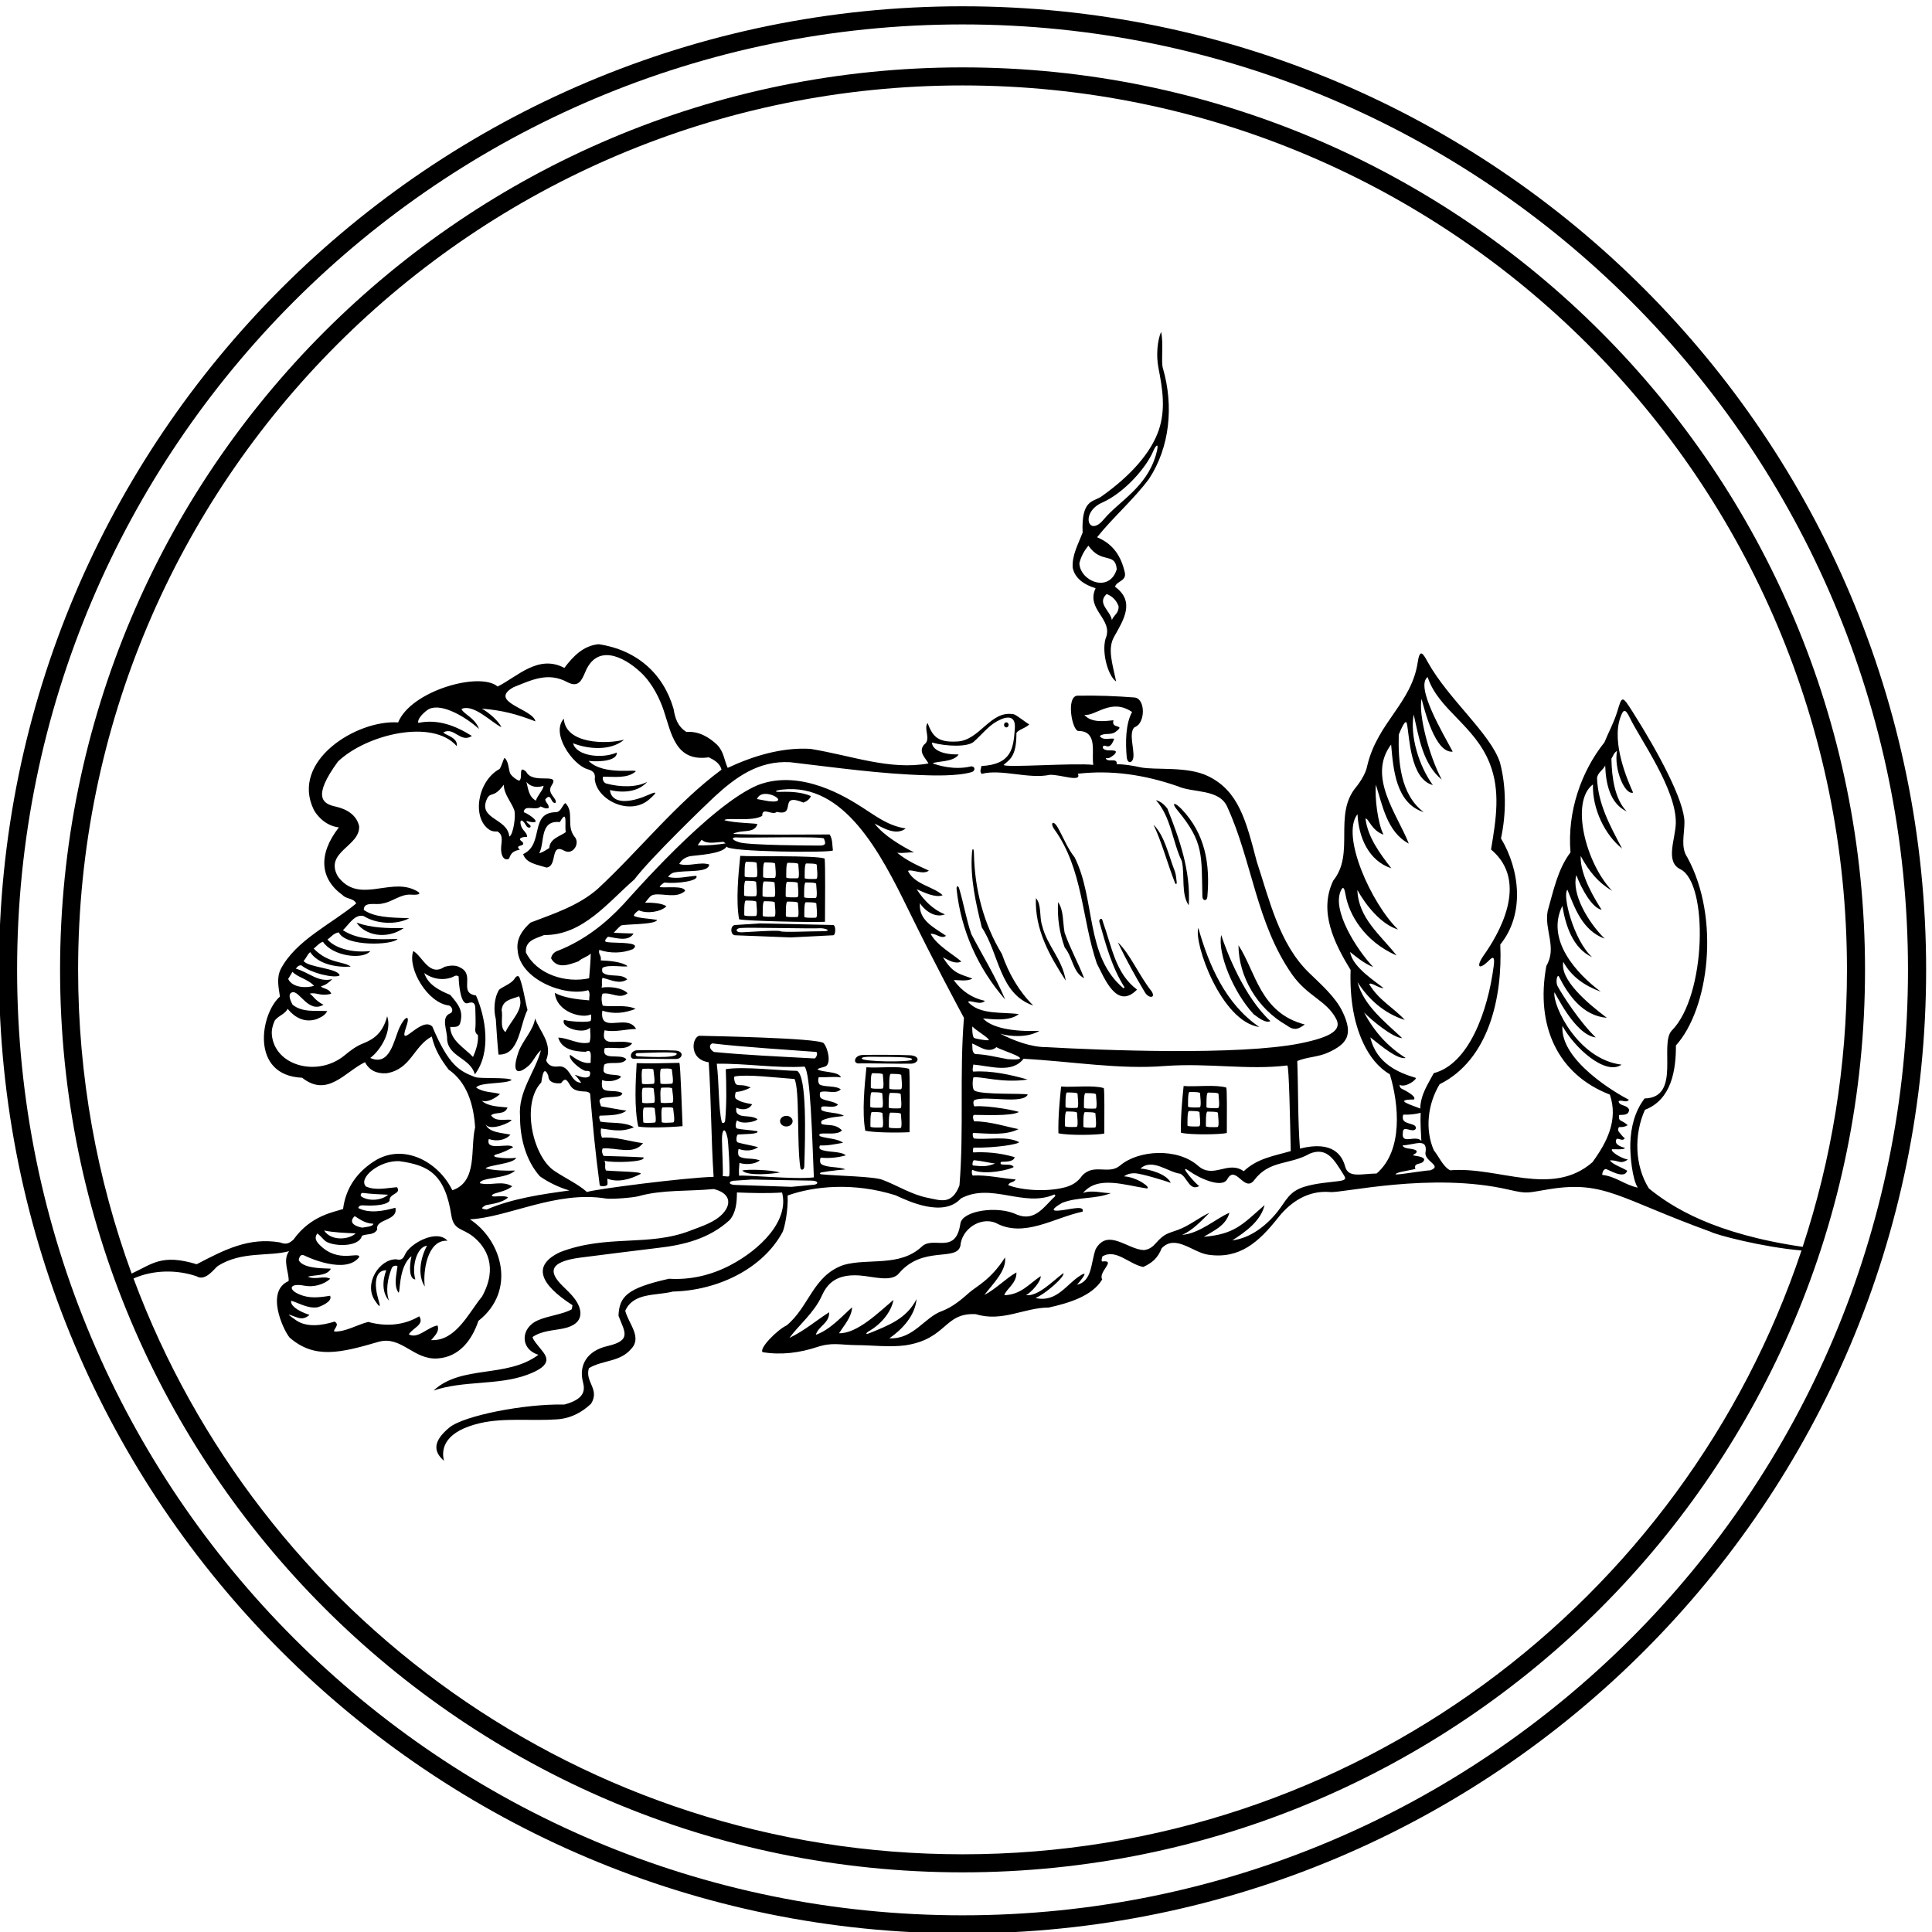 <?xml version="1.0" encoding="UTF-8" standalone="no"?>
<svg xmlns:inkscape="http://www.inkscape.org/namespaces/inkscape" xmlns:sodipodi="http://sodipodi.sourceforge.net/DTD/sodipodi-0.dtd" xmlns="http://www.w3.org/2000/svg" xmlns:svg="http://www.w3.org/2000/svg" version="1.1" id="svg1" width="594.354" height="594.355" viewBox="0 0 594.354 594.355">
  <defs id="defs1"></defs>
  <g id="g1" transform="translate(-128.156,-282.823)">
    <path id="path1" d="M 3190,5798.83 C 1959.07,5798.83 961.172,4800.93 961.172,3570 961.172,2339.07 1959.07,1341.17 3190,1341.17 c 1230.93,0 2228.83,997.9 2228.83,2228.83 0,1230.93 -997.9,2228.83 -2228.83,2228.83 z m 0,-4415.69 c -1207.75,0 -2186.86,979.11 -2186.86,2186.86 0,1207.75 979.11,2186.86 2186.86,2186.86 1207.75,0 2186.86,-979.11 2186.86,-2186.86 0,-1207.75 -979.11,-2186.86 -2186.86,-2186.86" style="fill:#000000;fill-opacity:1;fill-rule:nonzero;stroke:none" transform="matrix(0.133,0,0,-0.133,0,1056)"></path>
    <path id="path2" d="m 3190,5657.49 c -1152.87,0 -2087.49,-934.61 -2087.49,-2087.49 0,-1152.87 934.62,-2087.49 2087.49,-2087.49 1152.88,0 2087.49,934.62 2087.49,2087.49 0,1152.88 -934.61,2087.49 -2087.49,2087.49 z m 0,-4133.22 c -878.71,0 -1627.94,554.07 -1917.61,1331.87 46.14,20.34 100.47,20.65 145.89,5.09 20.81,-13.04 42.45,19.65 49.42,24.04 54.92,34.62 118.02,21.23 164.58,34.05 -15.86,-21.16 0.43,-50.19 -1.12,-69.18 -53.95,-23.23 -13.01,-111.85 2.09,-130.49 57.48,-50.23 117.02,-36.04 206.36,-9.88 52.75,14.42 80.82,-42.77 136.53,-38.53 49.77,3.4 79.08,42.36 93.99,86.85 88.85,69.89 54.56,186.37 -19.58,234.89 87.09,4.23 199.34,66.91 314.36,48.15 12.79,-2.08 63.2,1.83 76.29,5.53 53.92,15.23 115.04,10.79 173.44,16.36 37.61,-9.35 41.68,-33.59 21.29,-56.21 -18.71,-20.76 -48.45,-29.44 -75.43,-39.95 -97.14,-37.86 -192.27,-7.9 -301.24,-49.73 -64.92,-30.48 -48.12,-73.37 28.56,-122.82 -0.51,-2.79 -1.19,-6.52 -1.71,-9.32 -19.92,-11.75 -53.37,-14.6 -78.82,-25.75 -39.23,-17.19 -41.91,-65.85 1.68,-79.61 -73.67,-54.92 -177.57,-22.38 -242.61,-82.73 68.87,23.67 148.07,11.69 215.21,35.97 66.39,24 45.02,44.56 31.7,61.49 -7.22,9.17 -15.49,17.77 -17.97,26.32 21.22,14.65 47.62,14.99 71.11,19.78 52.23,10.64 43.96,45.74 25.95,69.43 -7.98,10.5 -18.26,19.95 -27.81,29.39 -28.09,27.79 -37.75,55.04 42.1,65.23 33.85,4.31 152.23,19.37 177.93,22.24 60.74,6.77 119.84,21.43 167.1,64.91 14.95,18.47 16.25,41.35 16.45,63.48 33.5,-1.32 69.26,-2.38 104.37,-0.14 17.08,-64.59 -49.79,-131.7 -120.15,-168.34 -43.43,-22.62 -91.12,-34.19 -141.28,-31.12 -98.46,-21.91 -114.94,-41.74 -116.88,-85.55 13.87,-36.94 31.79,-57.01 -25.51,-70.13 -46.97,-10.76 -67.05,-44.1 -56.57,-83.71 5.52,-20.89 1.44,-39.63 -43.28,-51.58 -91.82,2.08 -232.59,-25.68 -265.79,-53.14 -37.04,-30.63 -38.38,-54.63 -12.5,-77.02 -7.78,30.53 4.34,68.66 83.35,87.11 55.67,13.01 120.32,4.69 177.08,8.74 32.14,1.81 58.87,16.19 79.92,36.42 20.66,33.8 -14.93,49.96 -5.21,81.91 31.48,19.29 71.91,13.8 97.82,44.71 26.15,27.01 -6.52,59.02 -13.69,88.28 19.4,42.71 70.85,34.24 110.29,44.35 102.1,2.32 206.76,51.53 253.38,137.21 4.64,8.52 13.65,51.36 11.9,84.96 61.29,21.9 153.44,30.86 249.7,0.48 29.77,-13.83 110.65,-52.03 150.9,-7.44 70.6,38.14 145.38,-21.83 216.65,9.43 0.76,-1.1 1.52,-2.2 2.28,-3.3 -25.47,-23.28 -46.58,-60.6 -88.92,-43.45 -44.22,21.6 -125.99,9.51 -130.94,-20.33 -10.67,-73.77 -61.58,-28.36 -88.76,-53.11 -51.29,-48.42 -123.4,-26.52 -181.34,-42.89 -71,-24.56 -79.33,-96.28 -131.62,-139.7 -22.15,-10.4 -64.78,-53.66 -55.72,-62.06 43.43,-7.19 86.16,-1.29 125.63,11.75 34.9,11.53 52.43,5.1 90.35,4.55 37.56,-0.14 76.13,-5.29 113.61,-0.6 97.8,14.82 89.14,76.18 163.57,72.17 61.11,-18.92 111.69,15.18 168.58,15.35 45.2,10.02 100.17,25.96 123.71,65.01 -10.31,17.31 34.41,45.74 -0.1,41.47 -3.22,3.48 0.43,7.62 0.18,11.52 31.49,19.29 62.21,-18.15 94.84,-24.13 21.04,9.63 33.69,20.81 42.63,43.26 32.18,33.62 72.3,-10.37 108.08,-15 72.01,-10.41 116.34,28.91 161.38,85.94 28.97,36.69 69.73,63.3 119.64,59.14 25.35,-3.68 234.09,47.02 413.52,5.48 45.19,-10.46 42.34,-7.14 94.47,1.17 127.62,20.34 160.55,-21.72 373.31,-98.85 10.72,-6.43 118.31,-35.25 209.54,-43 C 4859.19,2109.3 4092.94,1524.27 3190,1524.27 Z M 1637.28,2804.69 c 18.78,-5.83 38.93,-18.44 60.29,-15.19 4.57,0.69 36.61,12.84 29.52,26.67 -17.22,-2.7 -40.43,-6.47 -61.32,-0.26 -37.26,11.07 -36.44,31.13 1.87,23.56 20.77,-4.09 44.99,2.33 59.93,16.12 -16.87,7.91 -33.41,-3.51 -52.14,4.75 17.18,4.78 43.5,0.69 53.44,18.14 -0.59,2.04 -64.1,-2.7 -74.32,20.38 2.3,12.59 7.96,13.23 14.11,9.94 6.14,-3.3 95.21,-44.44 125.96,-2.86 -0.86,13.55 -48.51,-16.05 -91.82,28.08 -7.72,7.86 -13.04,15.87 -5.17,26.33 5.58,-4.21 10.73,-9.9 15.99,-15.47 14.1,-14.98 80.55,-18.32 87.09,10.06 12.56,5.41 28.07,0.63 35.47,14.7 -5.05,25.02 48.77,19 41.96,50.13 -27.4,-7.5 -60.39,-13.98 -85.89,-0.63 1.57,5.97 6.93,6.59 13.63,6.01 6.7,-0.59 49.71,-2.21 58.8,10.58 -1.59,17.64 27.83,15.13 17.34,31.52 -23.4,-1.5 -48.76,-8.41 -71.98,1.63 -18.81,19.43 31.21,61.12 77.46,58.62 66.09,-9.23 105.1,-28.61 120,-125 5.42,-35.04 25.13,-29.52 49.7,-48.8 32.01,-25.13 58.76,-71.95 21.32,-139.32 -31,-37.68 -60.44,-103.61 -117.75,-100.81 7.47,9.23 19.95,19.47 14.89,33.89 -22.81,-3.52 -45.41,-32.15 -66.42,-20.58 8.5,14.82 36.83,22.16 24.06,41.84 -34.62,-20.63 -75.84,-24.64 -118.04,-13.05 -26.3,-6.74 -52.44,-23.15 -78.3,-22.26 -3.97,4.58 14.44,15.66 0.38,23.05 -28.65,-9.08 -63.91,-14 -88.39,2.72 -36.81,25.14 -3.39,6.73 8.45,5.08 8.19,-1.14 15.15,1.48 22.05,7.64 -31.75,10.55 -44.81,23.64 -42.17,32.79 z m 149.03,155.78 c -15.48,-14.64 -56.41,-18.57 -72.99,6.64 22.51,-4.61 46.68,-5.44 72.99,-6.64 z m -2.32,39.94 c 12.96,-8.16 24.82,-17.08 43.05,-17.53 -0.27,-6.7 -17.82,-7.7 -25.79,-9.13 -11.19,2.05 -34.83,9.64 -17.26,26.66 z m 19.21,53.64 c 18.21,-2.48 37.49,-3.19 58.09,-4.12 -12.47,-11.8 -41.47,-16.64 -60.94,-4.89 -4.69,2.83 -2.2,9.7 2.85,9.01 z m 258.99,268.05 c -35.52,13.94 -60.15,25.68 -98.56,116.64 -25.05,26.31 -80.77,-59.06 -60.38,-0.25 10.39,29.97 -3.11,24.78 -15.47,-1.71 -13.05,-27.94 -21.62,-91.01 -67.78,-70.53 25.72,19.38 50.43,63.55 39.12,96.47 -10.37,-40.22 -32.86,-53.88 -56,-63.03 -15.73,-6.22 -29.03,-16.24 -42.14,-27.12 -62.55,-51.89 -162.41,-24.73 -168.59,47.63 -0.87,10.25 1.46,20.8 6.59,32.39 8.93,11.86 22.83,14.12 30.06,27.26 17.26,-21.48 40.31,-32.45 66.94,-23.84 10.52,4.81 18.84,8.11 24.62,18.62 -25.69,1.82 -56.64,-4.08 -80.19,14.69 -9.98,18.38 -8.31,26.4 -1.11,28.75 16.71,5.43 37.13,-49.31 72.5,-28.81 -20.55,10.74 -23.16,20.3 -31.8,25.74 15.18,3.96 24.4,-6.95 49.74,-0.25 -5.24,13.49 -20.94,11.19 -23.64,17.46 10.01,2.02 17.9,8.29 26.14,16.42 -32.4,-8.52 -53.99,15.67 -84.24,24.12 3.76,6.05 7.99,8.11 12.56,7.75 21.94,-18 76.69,-30.86 88.65,-23.42 -3.62,17.05 -72.8,18.17 -83.46,33.62 6.75,6.8 8,14.3 15.29,20.32 18.1,-27.41 58.85,-35.76 93.96,-33.52 -16.84,12.95 -51.25,6.25 -85.73,41.64 6.91,5.77 13.93,14 21.34,15.78 22.18,-33.21 91.58,-42.53 109.65,-21.48 -54.85,-5.46 -88.16,13.27 -99.16,26.86 8.83,6.09 14.26,14.73 26.14,16.4 15.97,-33.76 124.67,-29.6 135.97,-15.29 -43.5,-0.7 -88.44,-4.02 -126.39,20.28 15.38,15.5 28.21,38.2 48.38,32.58 27.62,-17.6 74.16,-21.31 105.13,-4.82 -45.85,1.36 -81.48,2.41 -105.36,19.31 0.03,21.2 29.77,9.96 44.19,15.03 20.59,2.91 41.2,21.75 64.61,20.22 22.75,-1.49 27.43,3.16 5.86,12.28 -58.19,24.6 -127.62,-33.77 -174.66,29.97 -31.96,56.94 52.25,69.45 49.26,116.25 -5.83,25.67 -28.68,39.59 -54.46,45.17 -29.71,6.44 -54.66,22.07 5.77,104.47 66.8,63.17 218.85,99.03 274.41,35.46 4.09,20.07 -29.8,26.66 -30.81,31.66 24.69,13.79 39.64,-25.57 65.95,-8.23 -38.88,24.47 -79.74,39.47 -123.84,30.21 -2.94,6.83 7.34,19.73 20.4,29.46 25.46,18.98 81.23,-9.1 119.91,-43.42 -8.83,25.62 -37.53,35.19 -40.31,46.3 28.25,12.16 69.07,-31.33 92.12,-42.3 -6.17,13.66 -27.67,33.02 -45.12,42.96 48.4,-4.05 80.52,-12.83 123.74,-29.43 -5.3,28.92 -110.99,44.68 -50.74,78.93 41.57,16.47 79.57,36.25 125.14,11.51 25.99,-13.56 33.29,5.83 41.51,25.1 26.46,62.01 85.18,37.19 127.1,-1.61 28.92,-26.79 45.76,-64.86 53.79,-88.78 17.89,-53.28 26.95,-119.51 104.28,-108.33 12.37,-6.12 25.5,-13.35 29.46,-28.53 -104.73,-77.17 -190.36,-186.75 -286.73,-276.06 -44.74,-39.02 -102.08,-57.42 -154.93,-77.6 -17.23,-15.15 -33.63,-36.24 -30.02,-63.89 4.67,-67.05 108.11,-108.56 163.24,-92.57 5.5,-6.79 1.93,-15.78 2.43,-23.57 -26.63,1.99 -60.54,6.28 -79.68,17.49 4.41,-45.66 64.18,-59.95 83.36,-49.97 1.77,-3.46 0.41,-12.96 -0.2,-14.44 -1.81,-4.46 -46.3,-2.88 -61.7,1.79 -9.55,-18.04 45.55,-34.47 60.16,-17.87 -0.19,-11.53 2.76,-21.71 -1.5,-34.42 -24.26,-6.16 -49.07,10.92 -72.13,11.29 8.26,-28.5 39.38,-32.27 63.37,-32.82 17.14,9.39 10.49,-16.38 11.75,-25.28 -16.12,-3.79 -35.86,9.46 -47.71,18.38 -5.95,-11.43 28.99,-37.6 36.51,-37.29 7.54,0.31 12.91,-0.67 8.35,-12.37 -11.03,-7.62 -26.62,1.99 -34.08,3.36 6.61,-6.04 9.49,-11.32 14.98,-18.17 -26.2,-0.98 -23.93,42.94 -55.82,37.22 -11.7,-0.75 -20.68,2.83 -25.32,14.28 15.91,39.49 -15.59,67.43 -25.55,97.2 -3.74,-27.54 -29.77,-52.34 -38.62,-78.27 -15.37,-45.05 -4.3,-55.01 23.13,-31.73 11.09,9.41 17.52,27.24 28.95,36.22 -12.97,-49.66 -53.14,-95.31 -48.31,-153.05 -0.32,-49.09 13.17,-101.68 45.92,-138.52 20.5,-14.36 43.55,-25.34 68.21,-32.75 -63.27,-8.64 -131.54,-18.29 -191.18,-43.97 -12.29,1.29 -14.91,2.73 -2.02,10 15.95,2.86 38.52,6.24 51.17,17.41 -2.15,3.7 -15.16,3.68 -28.54,2.81 -14,-0.9 -9.79,4.8 1.55,7.84 13.93,3.71 27.45,7.85 36.85,15.69 -25.33,14.28 -49.09,0.32 -74.85,6.98 0.34,14.01 62.68,9.79 81.52,29.38 -20.09,-0.84 -45.36,-0.36 -68.5,4.85 7.3,8.3 64.54,10.33 71,24.57 -12.57,-1.58 -29.18,-1.54 -45.25,1.3 -7.89,1.39 -7.41,5.11 0.51,7.03 12.48,3.02 25.24,9.53 37.65,16.1 -9.3,12.31 -64.83,-11.37 -56.27,18.99 19.07,-6.39 39.09,-2.35 50.04,10.1 -18.47,4.35 -50.27,4.4 -57.28,23.99 9.39,-17.14 59.62,4.49 59.71,10.26 -13.06,2.39 -36.72,-5.8 -47.21,10.58 10.27,8.72 31.79,-0.05 38.01,18.09 -16.02,1.97 -45.02,1.51 -59.75,15.77 13.47,-5.36 32.99,6.48 42.33,15.37 -18.31,5.29 -37.98,3.11 -55.09,14.92 8.16,12.96 68.86,7.62 82.27,17.68 -11.27,6.89 -73.54,2.13 -85.07,6.66 z m -432.03,226.93 c 2.89,5.26 6.71,10.33 9.77,16.52 12.11,-12.82 36.35,-17.26 49.98,-32.29 -15.53,-5.83 -50.12,-5.27 -59.75,15.77 z m 1580.17,491.78 c -41.18,-10.08 -79.58,3.47 -89.5,6.69 6.8,5.5 49.15,2.31 60.11,20.87 -37.61,-0.87 -60.95,10.93 -61.77,27.46 33.33,-9.16 82.5,-10.75 96.7,1.77 17.81,15.71 33.57,36.13 53.42,47.17 24.09,13.39 43.83,13.94 41.69,-16.12 -3.24,-45.49 -6.81,-83.36 -77.47,-87.19 -0.44,-7.63 -4.85,-11.33 0.66,-18.13 44.61,12.06 109.35,-12.64 157.52,-2.2 24.33,1.32 74.79,-18.79 65.03,2.53 77.76,8.88 152.87,-2 230.83,-28.83 35.59,-16.16 97.33,-5.31 115.32,-49.09 57.04,-125.14 66.58,-267.6 148.99,-385.83 35.64,-51.16 79.14,-59.93 102.19,-102.93 13.46,-25.14 -9.39,-41.97 -81.61,-56.73 -142.22,-29.07 -466.08,-15.95 -588.3,-8.98 -35.7,-0.2 -75.35,14.78 -107.04,31.19 22.8,-7.07 63.74,-9.76 90.82,6.48 -64.28,-2.45 -110.97,7.51 -130.62,28.77 17.13,-1.21 60.19,-8.15 82.77,9.88 -35.6,5.56 -90.13,-2.75 -117.22,28.24 4,6.01 28.22,-9.03 39.01,2.48 -29.67,6.4 -53.72,22.38 -72.17,47.93 12.64,0.57 30.18,-3.61 43.08,3.67 -31.16,11.25 -44.86,11.75 -68.1,49.1 12.37,-6.12 27.79,-16.66 42.55,-9.72 -19.05,16.98 -55.99,36.28 -71.12,64.11 13.74,1.34 23.63,-13.01 35.77,-4.63 -26.51,18.36 -64.72,35.96 -60.34,75.64 4.99,-9.59 30.02,-36.8 57.87,-26.03 -27.88,10.89 -49.81,33.22 -65.45,58.25 17.79,-8.08 44.39,-20.67 60.09,-13.9 -22.27,20.46 -64.91,24.42 -80.29,56.16 8.65,5.16 34.74,-10.23 48.32,0.77 -24.91,11.32 -51.68,22.97 -73.36,41.4 14.06,-2.22 30.16,2.11 39.49,0.4 -29.06,14.96 -70.8,39.08 -91.7,67 17.62,-9.01 49.55,-29.33 72.13,-11.3 -40.49,5.72 -69.4,28.8 -100.44,48.55 -34.38,21.88 -141.16,90.39 -241.6,51.75 -110.63,-46.21 -292.41,-255.69 -311.27,-275.95 -41.55,-44.64 -90.09,-82.73 -150.19,-106.85 -7.04,-1.6 -16.04,-8.62 -16.82,-18.12 14.55,-25.79 41.69,-14.39 63.33,-6.79 7.13,7.36 21.21,10.57 28.34,17.93 -0.28,-17.29 -2.18,-38.15 -3.73,-57.14 -53.58,-11.84 -120.8,8.66 -146.17,59.57 -2.5,28.41 23.28,32.35 42.12,40.46 89.44,-0.98 147.89,76 208.59,128.48 36.96,49.13 166.14,173.71 184.86,190.99 49.36,45.57 102.4,84.36 175.21,80.3 104.22,-12.01 209.45,-27.48 317.88,-30.27 7.67,-0.19 69.39,-2.66 102.74,7.54 7.5,2.3 8.94,12.54 -1.15,13.2 z m 537.65,-1088.25 c 22.83,14.12 50.91,25.36 59.35,55.62 -29.19,-12 -68.58,-48.14 -109.62,-51.22 24.01,10.05 44.47,32.32 63.33,51.03 -21.9,-9.43 -45.73,-29.49 -72.63,-39.36 -23.74,-8.71 -30.98,-7.9 -51.26,-30.75 -6.81,-7.68 -14.28,-14.2 -26.82,-15.98 -37.56,0.14 -83.95,52.01 -112.34,2.29 -11.75,-32.54 -7.74,-73.76 -43.11,-82.69 22.97,27.51 19.89,28.88 8.69,22.15 -33.19,-19.92 -54.91,-63.86 -104.88,-52.7 24.01,10.05 68.92,50.01 64.52,57.56 -23.34,-16.92 -57.58,-54.13 -86.33,-51.01 11.79,6.51 34.41,30.65 34.01,44.22 -27.41,-18.1 -45.26,-42.97 -84.26,-44.3 3.5,13.81 29.12,27.42 27.98,52.69 -23.59,-13.02 -48.65,-39.27 -74.1,-51.95 20.22,26.17 51.89,56.99 47.69,86.67 -32.57,-51.7 -66.82,-67.31 -81.85,-80.65 -19.4,-17.22 -39.45,-33.97 -63.23,-43.09 -41.24,-14.21 -66.27,-66.07 -122.44,-63.32 28.69,19.79 59.6,51.71 62.88,90.62 -23.16,-45.43 -64.74,-60.67 -108.38,-78.56 -13.09,-5.37 -5.95,2.09 -3.88,3.22 27.36,14.96 53.36,43.22 58.92,73.56 -33.02,-27.68 -83.7,-78.33 -125.93,-77.14 12.15,18.97 28.96,37.09 30.27,59.98 -22.92,-19.89 -49.93,-51.56 -83.95,-63.63 5.63,20.17 31.92,26.91 30.77,52.18 -28.34,-17.93 -58.06,-43.32 -91.82,-59.3 20.58,28.6 57.13,58.04 74.57,96.75 11.32,25.11 30.13,51.35 86.54,47.76 31.55,-2.01 75.58,-16.96 92.87,5.52 54.95,64.01 132.73,26.08 141.46,62.94 3.01,38.85 45.8,67.3 81.28,53.31 65.65,-36.13 135.17,11.84 201.32,25.73 3.91,10.85 -12.96,8.16 -16.86,7.92 -12.64,-0.58 -83.38,-18.45 -30.51,12.33 36.4,14.53 76.66,8.11 113.06,22.64 -18.4,-0.48 -44.76,8.21 -64.52,0.27 33.54,41.07 95.83,18.09 147.45,10.55 11.7,0.74 -21.84,26.21 -52.69,27.97 7.69,5.59 15.96,7.39 24.57,7.15 16.26,-0.47 72.66,-18.23 83.51,-22.15 -9.64,21.04 -50.15,31.36 -70.07,33.09 27.67,24.8 63.91,-8.83 92.23,-12.09 15.93,-7.74 21.3,-41.5 43.96,-28.3 -5.87,1.07 -51.9,54.64 -24.14,34.94 25.2,-17.89 77.62,-41.33 88.91,-18.78 19.72,33.97 39.23,-32.34 62,-2.79 35.68,47.43 81.48,34.56 128.83,61.54 40.53,16.46 57.57,-16.95 75.72,-45.12 7.18,-11.14 11.1,-15.86 -8.59,-18.45 -23.85,-3.15 -53.2,-4.89 -79.89,-13.14 -36.03,-11.15 -42.08,-32.49 -61.94,-57.44 -26.47,-33.26 -63.46,-61.57 -104.7,-66.53 30.55,19.46 66.03,44.75 74.73,81.71 -51.82,-45.57 -69.26,-67.39 -140.68,-73.47 z m 92.39,151.71 c -36.67,26 -69.98,-18.97 -105.63,12.62 -47.85,42.12 -138.04,36.49 -180.14,0.68 -26.62,-22.65 -61.02,5.96 -88.15,-23.76 -10.36,-15.09 -23.92,-22.54 -38.93,-26.6 -44.67,-12.06 -104.56,-6.26 -131.78,4.89 2.47,8.22 13.49,5.24 16.9,13.29 -30.48,2.06 -66.2,10.72 -98.48,8.92 -3.01,-0.17 -3.75,14.14 -0.96,12.89 30.28,-13.58 91.57,2.28 95.07,6.94 -3.72,6.91 -17.23,4.81 -26.76,5.67 -5.22,0.47 -4.2,6.24 -0.67,6.28 12.04,0.14 27.82,0.67 29.67,10.77 -36.34,10.64 -69.01,12.28 -95.47,10.89 -1.79,-0.1 -1,11.18 0.78,11.14 50.43,-1.06 104.99,8.04 104.91,12.71 -29.06,14.97 -70.6,5.1 -103.74,8.29 -3.56,1.61 -4.5,13.09 -2.18,13 34.22,-1.44 74.82,-6.47 104.69,8.81 -22.83,4.13 -67.31,18.41 -101.99,17.91 -1.85,-0.02 -6.37,14.71 0.01,14.94 12.25,0.42 85.16,-3.74 102.47,6.58 1.27,1.69 -67.84,16.08 -102.5,13.17 -1.35,-0.11 -5.06,12.6 0.84,14.87 26.94,10.33 111.21,-10.76 122.58,12.46 -8.99,3.57 -106.35,-1.26 -123.41,9.2 -6.28,3.85 -4.01,30.16 -1.93,30.59 14.62,2.97 68.61,-14.09 124.97,-5.03 -38.49,10.91 -84.76,21.32 -125.8,18.24 -3.05,4.42 0.01,10.6 0.11,16.36 39.84,-3.45 89.58,-21.24 116.17,13.4 112.59,-6.19 221.85,-25.26 327.51,-16.68 102.3,7.29 190.92,-9.95 282.59,1.19 4.07,1.18 6.58,-132.27 8.01,-198.07 -38.67,-11.22 -77.26,-16.67 -108.76,-46.56 z m -571.88,287 c 10.16,-7.64 99.07,-32.62 25.74,-27.84 -25.18,4.61 -50.01,11.09 -74.94,11.81 -8.81,4.5 -5.65,16.46 -7.08,24.43 13.64,-4.43 36.84,-25.07 56.28,-8.4 z m -55.8,47.82 c 8.14,-9.09 37,-25.42 38.11,-31.21 0.52,-2.63 -32.6,2.63 -34.55,4.97 -4.03,4.83 -4.07,23.44 -3.56,26.24 z m 4.7,-309.42 c 15.9,-1.52 34.66,-5.99 47.99,-7.67 -19.73,-7.11 -26.44,-7.12 -51.3,-4.5 -2.25,0.24 -1.03,12.59 3.31,12.17 z m -353.89,-9.1 c -4.82,3.23 -3.06,15.19 -1.06,15 18.99,-1.79 39.13,0.08 57.55,5.42 -12.6,10.75 -45.37,6.02 -59.02,14.18 -3.5,2.1 -1.89,8.86 0.23,8.76 17.15,-0.89 35.73,3.24 52.56,6.16 -14.51,10.43 -35.85,8.95 -53.49,15.16 -2.03,0.71 -2.13,5.17 0.92,5.71 13.33,2.34 39.26,-3.65 49.97,7.72 -15.7,15.52 -28.44,10.46 -45.91,14.2 -2.5,0.53 -3.25,7.06 0.14,8.87 16.23,8.66 46.65,8.9 50.16,10.65 -12.9,7.94 -35.55,5.81 -50.38,12.19 -3.09,1.33 -2.81,8.8 0.43,9.29 11.28,1.73 26.51,-4.53 36.33,4.14 -9.72,8.88 -29.05,8.03 -39.38,15.18 -3.71,2.57 -3.04,13.63 -1.09,14.23 15.38,4.75 33.63,-6.07 46.97,6.03 -11.41,9.3 -34.73,4.73 -47.87,10.76 -6.17,2.84 -4.72,17.67 -2.46,17.56 19.1,-0.94 32.97,1.95 50.63,-0.43 -5.07,14.42 -44.25,11.01 -54.41,18.65 4.5,3.51 12.34,4.24 18.05,6.45 14.28,5.52 7.11,41.53 -3.87,54.29 -16.06,11.86 -265,16.17 -285.45,16.78 -17.67,1.24 -29.22,-53.82 19.82,-61.29 5.89,-88.78 5.44,-176.21 11.33,-264.99 -64.86,-1.6 -279.18,-28.99 -292.84,-35.16 -20.58,18.41 -50.02,31.92 -75.26,48.74 -50.28,33.51 -77.54,155.68 -30.51,204.84 1.54,8.39 5.06,43.4 16.3,15.32 -0.11,-16.36 17.78,-18.68 29.65,-17 10.54,15.87 14.8,4.37 21.13,-5.6 6.65,-10.47 16.76,-13.22 34.18,-13.8 4.12,-0.13 8.11,-1.03 11.63,-4.44 5.84,-69.18 11.52,-132 22.37,-213.08 3.65,-2.01 13.72,-2.29 17.28,1.44 1.55,1.63 0,12.59 0.33,14.46 23.39,-9.11 51.54,-2.45 77.17,11.17 2.89,5.25 -51.02,5.24 -80.44,7.74 -4.23,8.49 0.64,13.07 -3.42,22.49 18.23,-5.23 97.56,-3.13 89.94,7.9 -30.52,1.74 -61.21,2.55 -91.9,3.36 -2.28,3.31 -5.54,10.14 -2.31,17.26 31.38,2.92 70.9,-16.34 93.5,12.28 -29.25,3.44 -64.59,15.7 -95.03,12.61 -2.7,6.27 -3.42,14.83 -2.22,21.36 23.38,-2.63 45,-10 76.02,2.69 -20.67,13.43 -53.55,8.72 -77.79,13.16 -0.25,3.9 -4.23,8.49 -1.34,13.74 20.44,1.07 47.17,-0.11 61.86,11.66 -21.62,3 -36.25,6.25 -58.75,10 -2.28,7.86 -5.7,13.82 -1.25,16.87 11.68,8 48.27,0.3 50.63,13.13 -9.73,8.4 -35.52,2.25 -43.81,9.47 -3.76,3.28 -4.32,10.53 -3.07,21.15 15.34,-5.71 35.53,-1.02 43.77,7.11 -3.81,8.29 -33.72,1.6 -39.86,12.36 -1.65,2.89 0.31,15.94 1.72,16.78 12.92,7.72 40.83,-2.79 50.49,11.96 -12.69,14.86 -58.85,-5.6 -50.24,25.59 20.95,3.87 49.76,-7.19 63.78,11.44 -30.28,9.14 -54.95,-4.07 -63.72,10.19 -2.26,3.67 -2.59,9.83 -0.17,19.84 23.14,-5.22 48.67,2.63 72.84,3.02 -15.09,28.07 -55.63,6.05 -71.81,17.1 -5.4,3.68 -8.08,11.04 -6.22,25.16 28.22,-9.03 53.07,-4.91 76.91,4.21 -21.8,10.38 -51.82,4.15 -75.52,7.21 -1.35,0.17 -5.58,18.26 -0.9,28 20.94,3.87 38.89,-13.88 57.99,0.93 -12.1,12.82 -41.35,16.26 -60.26,12.98 2.47,8.22 -1.17,14.67 2.23,22.72 19.41,-4.52 38.56,-15.74 57.15,-3.73 -13.26,15.08 -43.18,3.7 -56.67,15.96 -1.93,1.75 -2.04,10.09 0,11.21 14.71,8.1 51.81,0.32 57.47,3.52 -12.62,10.02 -42.03,12.53 -62.12,13.32 2.22,12.12 -6.29,13.35 -3.31,24.37 24.5,-8.35 52.5,-8.34 77.45,1.55 9.36,7.02 5.01,10.62 -4.8,12.56 -18.3,3.63 -55.61,1.52 -58.4,5.27 -1.54,2.07 -0.26,5.5 5.84,11 18.82,-2.49 46.87,-12.45 59.19,7.45 -12.46,0.36 -30.69,0.81 -45.95,1.68 4.48,4.63 10.2,11.37 16.48,16.54 4.84,3.98 81.6,1.59 83.76,13.33 -16.7,2.98 -42.62,3.8 -52.71,8.74 -4.38,2.15 9.43,13.94 11.29,13.12 18.14,-8.03 49.26,-3.82 63.05,9.39 -9.23,7.47 -33.12,8.75 -49.36,8.47 9.99,12.15 12.13,17.43 21.98,18.8 21.14,2.94 50.98,-9.54 70.73,8.53 -2.93,12.46 -42.2,6.85 -57.72,8.57 -4.56,0.5 7.7,10.22 10,10.63 28.12,-3.13 81.52,3.8 73.38,15.61 -22.45,-1.34 -42.13,-7.73 -64.7,-2.78 -1.04,0.23 5.23,8.67 13.43,10.42 28.14,6.02 80.46,-1.34 81.15,18.68 -21.87,6.9 -47.32,-5.77 -69.18,1.12 4.33,7.88 10.26,12.62 17.15,15.51 2.3,0.96 4.71,1.72 7.19,2.32 0.43,0.1 0.96,0.2 1.59,0.3 13.93,2.28 74.88,4.73 83.67,22.49 -2.39,-13.05 246.61,-15.12 245.79,-9.13 -1.68,12.31 -0.44,25.74 -7.5,36.76 -71.16,0.11 -143.48,-1.35 -212.64,0.8 -13.73,0.42 -12.74,1.58 1.42,4.82 16.07,3.68 38.22,-0.84 44.06,18.28 -1.53,2.21 -54.51,2.29 -76.38,9.19 4.16,6.94 64.77,-4.17 87.6,9.96 -0.73,22.3 23.99,-0.55 33.5,9.27 47.97,-11.75 1.68,45.95 61.76,21.45 7.21,2.53 14.93,7.86 17.23,15.15 -21.77,9.2 -46.58,10.35 -69.77,9.65 -17.1,-0.53 -13.47,3.25 3.8,5.21 142.99,16.25 226.96,-145.93 292.03,-279.06 59.99,-122.71 115.74,-226.05 128.01,-248.86 -10.54,-131.06 0.21,-256.39 -10.33,-387.45 -17.65,-46.02 -43.51,-34.78 -73.82,-28.78 -37.06,7.34 -69.08,28.18 -104.31,41.6 -20.66,7.87 -103.21,8.89 -141.12,12.68 -4.98,0.5 -4.52,3.7 0.88,4.65 20.37,3.62 51.24,6.5 54.32,6.7 -13.61,6.74 -42.07,3.23 -55.34,12.13 z m -229.97,57.64 c -0.23,21.11 6.79,32.47 13.2,1.44 0.99,-4.78 6.22,-77.47 3.34,-86.26 -0.96,-2.92 -9.41,-0.13 -14.79,-0.59 1.29,7.02 -1.52,63.8 -1.75,85.41 z m 8.83,162.1 c 1.42,-38.08 2.1,-82.81 -1.56,-119.43 -0.53,-5.37 -6.69,-7.11 -7.8,-2.62 -7.8,31.43 -5.91,88.84 -11.48,134.55 66.73,1.26 136.76,-10.8 203.06,-6.58 13.74,-15.09 17.51,-162.5 21.49,-256.25 -44.36,-5.36 -161.68,6.51 -172.79,3.73 -1.09,9.84 -0.31,19.33 0.64,29.76 14.57,-4.6 35.01,-3.53 47.31,5.78 -17.06,6.58 -36.15,1.49 -47.66,9.42 -4.36,3.01 -2.45,17.48 -1.13,17.01 14.45,-5.13 31.63,-4.88 44.77,4.18 -18.88,5.14 -33.62,6.84 -46.98,10.98 -5.6,1.74 -2.86,18.04 0.27,18.3 14.41,1.23 49.82,0.44 44.82,7.69 -19.49,3.17 -34.08,3.47 -46.27,5.96 -7.32,1.49 -1.91,20.3 -0.12,18.82 12.49,-10.32 45.78,-1.78 46.68,3.12 -16.36,10.98 -40.43,1.54 -48.27,15.56 -1.61,2.89 -0.93,11.2 -0.11,10.81 12.37,-5.9 28.6,-5.27 36.1,8.07 -20.83,4.16 -26.05,4.97 -37.45,12.56 -4.08,2.72 -1.11,15.79 0,15.86 11.14,0.69 21.83,3.98 34.03,10.26 -19.14,8.62 -25.55,3.08 -33.24,7.15 -3.49,1.84 -7.17,17.84 -3.37,18.53 29.3,5.33 94.1,-2.84 137.97,-5.96 12.43,-24.21 4.98,-151.53 13.66,-205.92 2.14,-6.98 8.76,-3.74 8.98,3.32 2.19,68.34 6.39,209.36 -16.72,221.46 -40.14,0.39 -123.1,10.69 -164.83,3.88 z m -27.41,39.73 c -15.59,9.6 -7.69,21.64 -1.2,19.62 62.2,-7.8 185.68,-15.45 236.39,-19.38 5.94,0.84 3.22,-12.33 -2.12,-15.21 -89.39,4.89 -156.35,7.64 -233.07,14.97 z m 50.05,-297.54 36.25,2.5 139.38,-2.5 c 17.76,0 17.76,-10 0,-10 l -46.25,-4.37 -129.38,4.37 c -17.8,0 -17.8,10 0,10 z m -87.67,775.7 c 2.72,4.32 6.38,8.46 9.1,12.78 12.44,-10.95 31.7,-5.81 48.23,-4.98 4.07,1.18 5.08,-3.83 8.05,-3.41 -19.84,-3.11 -43.42,-5.53 -65.38,-4.39 z m 92.05,18.05 c 14.31,-1.43 198.75,3.13 200,-2.5 1.25,-5.62 9.37,-16.25 -9.38,-16.25 -18.75,0 -164.37,0.63 -186.25,7.5 -21.87,6.88 -16.87,12.5 -4.37,11.25 z m 45.13,88.82 c 12.68,32.38 84.6,-11.65 27.04,-4.95 -8.4,1.54 -17.72,3.25 -27.04,4.95 z m 1404.24,-493.58 c 17.02,-17.58 65.66,-58.21 88.35,-59.56 -37.76,35.83 -89.34,75.16 -103.42,129.78 26.14,-41.41 63.65,-73.34 109.25,-87.49 -26.5,28.96 -59.29,44.6 -82.21,82.54 3.07,6.18 21.41,-9.1 33.12,-9.17 -12.85,11.96 -72.53,47.65 -77.27,83.76 9.23,-7.47 32.61,-27.18 53.37,-34.84 -38.1,40.16 -97.44,132.79 -74.19,178.11 5.86,11.41 8.09,0.67 10.75,-13.65 7.61,-40.97 41.28,-104.41 117.48,-137.75 -36.64,47.19 -88.38,85.6 -90.74,151.57 19.53,-35.39 54.82,-79.45 94.06,-91.46 -61.13,59.19 -133.32,217.35 -93.72,266.79 2.55,-54.44 26.32,-108.13 78.24,-125.17 -27.24,35.19 -54.32,71.63 -59.86,115.05 7.81,0.5 13.6,-27.45 41.75,-37.21 -13.44,26.56 -20.39,85.34 -17.72,115.69 15.28,-48.1 26.12,-109.84 76.19,-136.37 -26.18,67.45 -96.93,154.63 -40.87,229.16 5.01,-56.82 10.74,-135.93 75.4,-156.46 -54.2,40.78 -59.34,117.85 -57.73,179.24 12.41,30.25 17.16,33.44 18.93,24.94 5.96,-28.71 7.12,-127.38 59.92,-141.56 -32.32,44.48 -53.33,113.87 -44.27,163.28 12.21,-54.28 21.37,-114.75 64.89,-150.67 -30.25,56.82 -54.27,151.82 -46.69,186.85 6.74,-25.08 31.37,-126.26 72.05,-122.12 -21.47,40.57 -87.63,150.53 -57.99,172.55 24.65,-75.84 108.56,-111.07 143.59,-199.8 25,-63.38 15.07,-128.05 3.01,-199.08 91,-76 14.75,-199.93 -16.4,-244.17 -19.36,-27.51 -12.06,-36.74 12.92,-11.32 9.96,10.12 11.9,3.53 9.8,-13.02 -13.47,-106.2 -58.11,-228.05 -138.76,-248.83 -13.35,-25.5 -30.09,-48.45 -31.41,-81.94 -14.23,6.47 -66.52,20.87 -14.46,20.97 7.13,7.36 -22.11,22.01 -27.55,24.5 -3.27,1.5 -5.64,4.1 -5.72,9.54 13.89,-8.33 43.14,14.37 36.75,16.29 -36.93,11.06 -90.32,31.8 -104.34,93.44 27.41,-21.7 62.63,-51.38 81.84,-47.77 -40.58,25.75 -71.98,59.46 -96.34,105.36 z m 114.64,-260.24 c -12.08,5.11 -29.85,4.77 -24.01,23.89 13.39,-0.53 27.13,0.81 40.28,4.18 -1.14,-21.95 0.77,-48.33 1.6,-64.86 -13.63,15.03 -47.24,-10.61 -42.71,19.4 -0.09,13.5 11.81,5.97 21.36,5.14 10.42,-0.89 11.52,8.85 3.48,12.25 z m 4.04,-101.71 c -5.49,17.39 18.66,7.17 20.46,22.26 -4.05,9.42 -33.39,7.09 -23.98,11.15 3.32,2.28 7.39,3.46 6.38,8.46 -9.24,7.48 -29.42,2.51 -32.37,12.69 26.67,0.69 57.34,18.39 53.22,-14.58 -5.96,-22.04 41.25,-32.62 10.37,-43.34 -5.68,0.56 -54.51,-7.25 -68.38,-8.68 -11.78,-1.21 -17.65,-1 -2.59,4.31 2.68,0.94 32.79,6.44 36.89,7.73 z m 449.82,19.68 c 20.88,1.41 22.75,-10.47 41.8,1.97 -16.12,2.79 -41.45,19.14 -36.76,23.84 0.67,0.67 30.6,-1.91 29.59,3.1 -8.22,2.47 -26.86,8.21 -18.71,21.17 6.87,0.67 14.24,-6.46 18.57,1.41 -5.49,3.67 -8.7,9.2 -12.87,13.77 -2.5,2.74 -3.58,6.24 -0.74,11.86 9.37,-0.09 11.96,0.05 20.45,4.28 -15.45,14.38 -21.37,6.49 -20.15,23.61 10.77,0.92 21.96,-1.13 23.42,12.09 -4.48,12.39 -23.56,8.18 -24.31,19.88 7.55,4.4 17.37,-5.11 23.75,3.35 -27.41,13.94 -159.5,90.21 -153.72,170.82 27.33,-50.03 98.91,-115.77 136.8,-89.65 -100.43,12.23 -159.28,135.42 -155.36,167.06 0.45,3.62 46.19,-98.17 95.63,-104.01 -36.76,35.18 -77.76,98.86 -88.38,118.73 -3.99,7.48 -2.51,25 2.58,23.19 21.89,-43.52 55.39,-92.07 111.43,-96.56 -45.73,34.4 -109.02,88.37 -100.62,129.28 18.78,-34.28 49.61,-55.36 86.64,-68.89 -56.34,42.02 -127.73,120 -88.9,198.44 7.81,-46.73 24.44,-97.96 68.84,-118.63 -42.98,39.54 -69.35,143.8 -57.17,156.01 16.64,-40.64 33.86,-93.91 86.23,-113.15 -39.11,38.97 -76.98,103.75 -65.58,146.94 12.43,-32.68 36.84,-76.24 58.56,-80.12 -13.12,20.67 -50.16,78.58 -48.49,124.54 20.13,-37.42 40.78,-61.45 72.88,-80.83 -61.61,64.23 -97.3,206.79 -44.48,246.2 -1.7,-56.55 27.72,-116.88 67.27,-148.22 -28.58,54.39 -55.39,102.67 -57.84,162.87 1.46,13.23 15.12,19.4 18.87,29.31 1.38,-39.77 9.95,-87.6 49.86,-106.48 -27.6,28.19 -34.73,78.65 -35.43,122.15 4,6.01 5.36,13.47 12.92,17.87 -7.65,-41.69 18.05,-102.67 37.24,-96.46 -11.56,25.61 -50.73,114.14 -29.48,173.91 6.8,19.1 11.16,21.67 22.18,-1.36 22.93,-47.95 108.11,-165.63 106.06,-243.66 -0.9,-36.46 -25.22,-88.76 10.44,-106 65.36,-31.6 60.46,-292.97 -20.03,-373.53 -28.99,-31.82 22.26,-154.94 -62.56,-156.75 -22.73,-29.61 -31.83,-66.39 -33.05,-103.83 -0.91,-27.68 4.47,-82.44 17.21,-102.45 -31.53,6.75 -49.3,25.43 -82.28,29.55 0.52,8.09 4.03,12.75 8.01,13.46 3.98,0.72 43.69,-25.84 49.66,-3.8 -12.96,8.16 -32.2,13.61 -39.98,23.72 z m 90.28,-64.74 c -32.82,52.27 -34.92,124.94 -9.06,181.88 61.17,23.47 71.88,91.38 71.61,148.77 76.63,85.12 102.91,294.47 26.68,434.57 -16.32,23.64 -7.02,52.92 -6.96,81.57 0.09,49.23 -60.25,161.56 -119.8,255.5 -24.69,38.95 -24.59,36.88 -35.37,1.46 -8.23,-27.04 -21.51,-50.83 -29.94,-72.02 -53.77,-67.24 -86.3,-160.53 -78.47,-254.49 -29.13,-38.03 -39.3,-88.2 -52.85,-135.83 -8.03,-43.83 22.18,-84.06 -2.99,-126.67 -25.66,-139.95 26.98,-251.47 146.83,-297.73 20.1,-58.61 -6.77,-110.55 -40.25,-156.45 -94.06,-82.02 -217.57,-9.26 -329.16,-18.68 -16.69,8.85 -25.22,30.65 -37.75,46.44 -21.03,48.19 -14,107.61 13.54,152.68 113.45,56.29 145.71,200.72 140.21,323.16 57.25,70.46 45.19,172.9 1.63,245.45 12.3,56.54 12.39,120.12 -2.45,175.85 -21.73,66.31 -119.36,146.29 -166.91,231.98 -10.21,18.41 -18.12,33.55 -23.09,0.23 -14.34,-96.2 -93.19,-139.14 -117.02,-240.49 -2.91,-15.85 -13.95,-34.06 -25.25,-48.37 -54.19,-64.27 -2.18,-153.8 -53.23,-216.72 -34.36,-71.76 2.33,-144.98 40.13,-206.85 -1.12,-31.5 0.62,-63.53 6.14,-94.7 7.07,-39.89 28.8,-114.44 84.57,-146.48 21,-69.39 31.28,-176.32 -30.53,-229.56 -36.12,-0.65 -65.63,-10.95 -72.79,16.02 -6.65,25.03 -27.73,61.06 -104.58,41.56 -5.15,66.48 -3.69,137.53 -6.22,202.57 21.85,9.41 48.33,8.93 71.79,19.73 43.14,19.85 58.86,40.69 32.81,94.55 -16.71,34.52 -49.79,62.95 -78.53,91.03 -67.81,66.4 -90.64,167.92 -119.76,256.14 -24.68,94.06 -41.57,162.87 -112.12,197.28 -48.04,23.85 -122.49,13.46 -156.78,20.64 -17.87,3.75 -35.96,7.04 -55.07,7.25 2.15,16.95 -22.36,1.9 -25.33,14.28 7.29,-2.3 12.9,2.53 19.77,7.94 13.16,13.97 -12.61,7.55 -19.73,10.78 -10.5,2.2 -7.88,12.56 0.26,9.17 11.6,-5.02 16.2,9.56 19.44,16.67 -11.19,2.05 -25.02,-5.04 -33.57,6.16 10.28,8.71 25.27,1.15 36.48,9.7 25.71,19.37 -11.61,5.01 -4.71,26.88 -17.64,-1.58 -50.82,-7.33 -67.48,12.67 25.06,-4.59 61.66,40 110.49,6.43 -15.15,-26.99 -15.52,-71.47 -12.35,-104.63 1.55,-16.21 14.44,-14.19 15.48,1.7 1.3,20.14 -10.72,53.48 1.91,67.31 5.27,2.09 9.07,5.11 11.7,8.73 13.97,19.23 9.85,57.96 -10.58,60.46 -44.68,3.37 -84.57,5 -133.19,4.18 -26.38,-2.93 -11.38,-82.93 3.35,-81.57 11.53,-0.19 18.93,-3.54 23.75,-8.8 14.45,-15.79 6.92,-45.64 10.05,-69.68 -43.4,5.07 -203.63,-7.13 -207.29,-0.11 13.16,12.01 30.01,18.48 29.64,73.74 4.54,8.24 20.93,10.82 29.74,20.08 -6.07,2.76 -30.39,22.34 -35.8,23.36 -54.78,10.28 -78.33,-61.48 -132.12,-63.02 -45.75,-2.54 -56.13,13.75 -67.27,42.72 -10.2,-13.55 9.36,-37.88 -8.29,-50.07 -13.68,-16.76 3.09,-30.44 10.37,-43.34 -89.73,-16.31 -175.99,17.81 -273.3,33.73 -67.74,3.74 -133.23,-17.01 -191.17,-43.98 -8.29,17.91 -8.6,37.24 -24.85,53.71 -18.12,16.82 -41.42,31.69 -70.76,29.36 -20.66,13.42 -25.98,31.74 -29.68,53.62 -23.61,81.43 -84.92,136.04 -173.08,149.32 -35.27,-3.17 -59.05,-27.73 -79.44,-54.83 -60.57,32.31 -109.91,-21.29 -154.37,-43.01 -41.04,35.18 -200.41,-9.79 -230.15,-83.09 -95.89,6.66 -249.47,-89.23 -195.3,-201.47 3.07,-6.35 22.09,-37.1 58.27,-41.32 -48.71,-62.47 -43.77,-119.13 8.84,-156.78 7.95,-9.17 25.76,-6.65 31.17,-19.21 -56.88,-47.4 -138.83,-84.41 -174.2,-151.16 -10.63,-21.19 -5.07,-43.41 -2.13,-64.19 -45.29,-39.29 -69.65,-182.63 51.35,-187.71 58.79,-46.73 98.88,13.68 145.38,35.99 9.97,-19.17 27.77,-27.26 50.24,-25.59 56.73,9.83 61.47,61.97 104.24,84.97 6.99,-30.2 20.36,-51.92 38.97,-76.54 43.62,-30.16 58.04,-82.92 61.28,-133.62 -11.86,-48.9 6.84,-125.58 -52.7,-145.5 -32.23,66.46 -113.57,110.15 -180.54,67.34 -38.33,-24.5 -65.88,-60.47 -72.19,-110.63 -19.59,-7.01 -74.49,-14.23 -114.75,-70.88 -9.89,-8.52 -16.14,-12.27 -31.45,-6.4 -71.96,12.23 -128.44,-17.12 -192.37,-50.5 -81.19,24.59 -102.34,0.66 -150.5,-21.57 -80.09,219.07 -123.8,455.65 -123.8,702.45 0,1129.81 915.92,2045.73 2045.73,2045.73 1129.81,0 2045.73,-915.92 2045.73,-2045.73 0,-223.79 -36.06,-439.13 -102.47,-640.68 -204.59,29.84 -302.06,91.43 -355.73,135.16" style="fill:#000000;fill-opacity:1;fill-rule:nonzero;stroke:none" transform="matrix(0.133,0,0,-0.133,0,1056)"></path>
    <path id="path3" d="m 2680.34,3105.91 c 12.86,-13.93 71.21,-7.52 87.16,-4.66 -18.75,6.25 -74.02,8.03 -87.16,4.66" style="fill:#000000;fill-opacity:1;fill-rule:nonzero;stroke:none" transform="matrix(0.133,0,0,-0.133,0,1056)"></path>
    <path id="path4" d="m 2436.22,3354.27 c -2.47,-42.02 -5.88,-104.27 3.72,-146.73 17.8,-3.35 69.45,-2.12 102.47,0.99 -1.68,36.39 -4.67,138.77 -7.38,146.39 -31.7,-0.69 -70.07,-1.79 -98.81,-0.65 z m 14.46,-13.13 c 2.97,-0.04 24.32,1.47 24.27,-2.09 -0.04,-3.55 5.51,-32.06 0.18,-32.59 -5.34,-0.52 -26.69,-2.03 -26.65,0.93 0.04,2.97 -2.53,33.81 2.2,33.75 z m 0.63,-44 c 2.96,-0.04 24.31,1.47 24.26,-2.09 -0.04,-3.55 5.52,-32.07 0.18,-32.59 -5.34,-0.52 -26.69,-2.03 -26.65,0.93 0.04,2.97 -2.53,33.81 2.21,33.75 z m 26.82,-80.33 c -5.34,-0.52 -26.69,-2.03 -26.65,0.93 0.04,2.96 -2.53,33.81 2.21,33.74 2.96,-0.03 24.31,1.47 24.26,-2.08 -0.04,-3.56 5.52,-32.07 0.18,-32.59 z m 15.22,124.67 c 2.96,-0.03 24.31,1.47 24.27,-2.09 -0.05,-3.55 5.51,-32.06 0.17,-32.59 -5.34,-0.52 -26.69,-2.02 -26.65,0.94 0.04,2.96 -2.53,33.8 2.21,33.74 z m 0.62,-44 c 2.96,-0.03 24.31,1.47 24.27,-2.09 -0.05,-3.55 5.51,-32.06 0.17,-32.59 -5.34,-0.52 -26.68,-2.02 -26.64,0.94 0.03,2.96 -2.54,33.8 2.2,33.74 z m 26.82,-80.33 c -5.34,-0.52 -26.68,-2.03 -26.65,0.94 0.04,2.96 -2.53,33.8 2.21,33.74 2.96,-0.04 24.31,1.47 24.27,-2.09 -0.05,-3.55 5.51,-32.06 0.17,-32.59" style="fill:#000000;fill-opacity:1;fill-rule:nonzero;stroke:none" transform="matrix(0.133,0,0,-0.133,0,1056)"></path>
    <path id="path5" d="m 2028.18,3575.32 c -11.26,6.88 -25.17,4.61 -36.29,1.83 -35.3,-24.36 -51.34,24.83 -72.35,36.4 -14.41,-39.35 32.78,-120.63 82.91,-126.03 8.05,-3.41 10.66,-15.45 1.41,-18.57 -21.04,-9.64 -5.32,-39.5 -6.11,-59.6 3.08,-41.04 53.86,-42.64 64.15,-81.15 39.19,52.09 24.8,132.71 2.64,182.63 -41.36,5.65 -0.94,47.39 -36.36,64.49 z m 40.8,-155.9 c 1.76,-16.71 -4.62,-35.77 -11.26,-50.94 -19.3,20.89 -51.92,37.47 -52.81,69.43 8.74,0.33 19,-1.55 22.57,7.43 9.37,30.09 -4.26,45.11 -22.45,66.76 -26.02,10.55 -51.52,23.9 -60.13,50.54 27.6,-20.14 57.42,-14.09 68.18,-7.93 3.5,2.01 7.11,3.28 11.34,0.09 0.56,-23.23 5.58,-67.3 21.44,-61.75 13.87,4.68 16.73,-2.1 17.14,-11.69 0.41,-9.6 1.06,-38.66 0.31,-43.8 -1.06,-7.28 -0.93,-14.1 5.67,-18.14" style="fill:#000000;fill-opacity:1;fill-rule:nonzero;stroke:none" transform="matrix(0.133,0,0,-0.133,0,1056)"></path>
    <path id="path6" d="m 2165.55,3551.35 c -2.86,7.56 -8.32,3.72 -11.29,-1.16 -7.37,-12.1 -26.52,-18.21 -36.2,-26.05 -12.32,-19.9 -12.79,-48.73 -7.64,-67.98 1.74,-27.31 3.48,-54.61 6.15,-82.09 48.75,-2.19 49.28,69.03 67.13,103.34 -6.38,24.3 -9.57,51.27 -18.15,73.94 z m -32.71,-125.33 c -14.31,11.3 -5.2,34.69 -9,50.8 2.41,23.66 21.91,24.9 40.58,32.08 12.76,-30.29 -19.92,-56.1 -31.58,-82.88" style="fill:#000000;fill-opacity:1;fill-rule:nonzero;stroke:none" transform="matrix(0.133,0,0,-0.133,0,1056)"></path>
    <path id="path7" d="m 1788.33,3679.17 c 19.6,-29.5 69.36,-39.97 109.17,-12.5 -38.66,-0.62 -73.83,0.24 -109.17,12.5" style="fill:#000000;fill-opacity:1;fill-rule:nonzero;stroke:none" transform="matrix(0.133,0,0,-0.133,0,1056)"></path>
    <path id="path8" d="m 3211.78,3840.79 c -4.44,-59.17 9.01,-116.46 22.7,-172.47 40.77,-61.44 40.21,-153.86 119.11,-180.86 -33.44,33.12 -56.78,74.02 -72.57,119.32 -42.29,69.44 -63.05,150.08 -64.67,232.37 -0.25,12.84 -3.65,13.89 -4.57,1.64" style="fill:#000000;fill-opacity:1;fill-rule:nonzero;stroke:none" transform="matrix(0.133,0,0,-0.133,0,1056)"></path>
    <path id="path9" d="m 3182.23,3758.11 c -2.39,7.97 -6.87,6.53 -5.98,-1.84 9.95,-93.79 48.77,-182.26 112.41,-254.97 -22.81,54.29 -52.58,102.16 -78.28,151.2 -11.72,34.23 -17.85,71.24 -28.15,105.61" style="fill:#000000;fill-opacity:1;fill-rule:nonzero;stroke:none" transform="matrix(0.133,0,0,-0.133,0,1056)"></path>
    <path id="path10" d="m 3735.39,3667.07 c -11.14,-34.46 52.75,-216.88 141.08,-229.22 -78.01,52.85 -117.21,143.89 -141.08,229.22" style="fill:#000000;fill-opacity:1;fill-rule:nonzero;stroke:none" transform="matrix(0.133,0,0,-0.133,0,1056)"></path>
    <path id="path11" d="m 3939.82,3441.66 c 18.63,-14.02 28.27,-7.52 41.8,1.97 -103.32,26.67 -113.19,121.91 -153.36,183.28 0.23,-72.32 43.44,-146.74 111.56,-185.25" style="fill:#000000;fill-opacity:1;fill-rule:nonzero;stroke:none" transform="matrix(0.133,0,0,-0.133,0,1056)"></path>
    <path id="path12" d="m 3902.1,3451.46 c -60.2,55.37 -100.43,157.93 -113.83,199.17 -8.62,-42.42 27.78,-132.31 75.28,-183.42 11.09,-7.82 26.93,-21.32 38.55,-15.75" style="fill:#000000;fill-opacity:1;fill-rule:nonzero;stroke:none" transform="matrix(0.133,0,0,-0.133,0,1056)"></path>
    <path id="path13" d="m 3500.58,3584.84 c 16.49,-30.98 45.46,-109.53 93.01,-60.43 -50.21,37.26 -58.48,100.39 -79.13,157.11 -1.96,12.23 -9.39,4.71 -8.11,0.14 14.47,-51.97 29.41,-106.78 58.33,-151.95 -0.17,-0.93 -2.2,-1.52 -2.38,-2.45 -89.33,75.17 -63.71,204.42 -113.07,303.1 -16.42,20.6 -25.69,45.19 -38.46,67.96 -11.52,20.53 -18.49,10.57 -8.96,-2.53 67.04,-92.2 63.51,-207.42 98.77,-310.95" style="fill:#000000;fill-opacity:1;fill-rule:nonzero;stroke:none" transform="matrix(0.133,0,0,-0.133,0,1056)"></path>
    <path id="path14" d="m 3374.04,3672.61 c -6.83,20.52 -0.77,48.32 -14.4,63.35 -2.74,-72.74 31.51,-132.99 69.07,-190.95 -8.07,50.63 -43.12,80.18 -54.67,127.6" style="fill:#000000;fill-opacity:1;fill-rule:nonzero;stroke:none" transform="matrix(0.133,0,0,-0.133,0,1056)"></path>
    <path id="path15" d="m 3627.5,3520.13 c -29.03,36.16 -50.36,87.85 -78.43,113.64 18.85,-39.12 40.49,-78.74 62.65,-115.57 8.28,-14.45 25.78,-14.45 15.78,1.93" style="fill:#000000;fill-opacity:1;fill-rule:nonzero;stroke:none" transform="matrix(0.133,0,0,-0.133,0,1056)"></path>
    <path id="path16" d="m 3410.92,3726.56 c -2.01,-37.22 3.37,-70.97 15.44,-104.99 18.96,-22.75 18.4,-57.34 44.84,-70.86 -14.36,37.33 -31.95,67.54 -45.21,105.63 -4.29,23.91 -1.95,52.39 -15.07,70.22" style="fill:#000000;fill-opacity:1;fill-rule:nonzero;stroke:none" transform="matrix(0.133,0,0,-0.133,0,1056)"></path>
    <path id="path17" d="m 2173.64,3837.77 c 6.66,-21.46 33.11,-24.38 54.05,-31.11 26.54,2.84 6.86,58.49 41.77,38.6 19.71,-10.26 37.21,18.07 22.52,33.45 -19.38,25.72 0.59,55.79 -20.58,77.02 -7.55,-4.4 -9.73,-20.73 -22.16,-21 -61.89,-1.18 -26.14,-74.23 -75.6,-96.96 z m 84.9,74.06 c 20.06,35.83 9.72,-15.28 14.12,-22.83 -11.37,-9.48 -37.32,-14.36 -38.63,-37.25 -7.56,-4.39 -13.24,-9.14 -23.42,-12.09 13.94,23.47 -0.31,77.16 47.93,72.17" style="fill:#000000;fill-opacity:1;fill-rule:nonzero;stroke:none" transform="matrix(0.133,0,0,-0.133,0,1056)"></path>
    <path id="path18" d="m 2113.86,3890.17 c 16.01,-8.12 8.38,-26.3 8.76,-41.86 0.38,-15.58 7.07,-25.52 16.95,-21.92 4.75,1.72 1.02,17.31 26.29,21.48 -13.98,13.16 15.52,5.83 6.21,18.13 -14.65,9.44 3.16,11.95 10.79,11.52 0.15,9.49 -9.7,14.29 -13.32,23.78 -4.86,12.74 -1.27,20.15 7.59,7.98 3.01,-4.14 5.38,-12 12.62,-9.9 4.93,5.85 -7.19,8.07 -8.79,15.11 44.07,-11.94 9.43,14.65 -5.91,20.35 1.56,19 27.31,1.75 39.02,13.09 2.81,-0.51 11.27,-6.88 18.65,-3.42 0.78,9.49 -6.68,10.86 -7.94,19.77 14.78,17.52 11.69,-9.85 23.56,-8.18 5.78,10.51 -21.16,21.23 -9.01,40.2 21.5,32.03 -43.15,1.17 -58.71,31.97 -19.05,16.99 -7.23,-13.13 -15.29,-20.32 -4.07,-1.18 -20,11.01 -22.15,17.5 -3.59,10.81 -3.22,26.78 -12.54,35.11 -3.99,-6.01 -6.21,-18.13 -11.48,-25.84 -51.9,-28.17 -64.65,-114.47 -23.05,-140.95 4.32,-2.75 10,-4.15 17.75,-3.6 z m 107.07,105.65 c -0.78,-9.49 -13.6,-21.6 -17.86,-34.31 -16.68,8.85 -17.93,28.35 -21.89,43.53 9.3,-12.31 25.33,-14.28 39.75,-9.22 z m -130.79,-29.99 c 9.03,17.5 14.86,0 38.72,32.42 0.23,-21.73 16.43,-38.48 24.09,-58.22 4.59,-11.85 -2.14,-58.57 -11.38,-61.69 -3.67,43.08 -73.71,39.54 -51.43,87.49" style="fill:#000000;fill-opacity:1;fill-rule:nonzero;stroke:none" transform="matrix(0.133,0,0,-0.133,0,1056)"></path>
    <path id="path19" d="m 2321.39,4034.57 c 10.9,-3.39 20.4,-6.96 17.92,-23.83 5.07,-48.26 81.23,-85.27 125.73,-46.62 25.27,21.94 12.48,16.93 -5.07,9.28 -38,-16.57 -81.4,-21.54 -85.68,12.62 32.29,-7.85 66.81,-3.58 86.34,18.86 -24.52,-12.85 -61.15,-12.88 -95.13,-3.76 -6.36,2.13 -9.48,11.38 -6.77,15.7 26.04,0.04 55.24,-4.37 74.38,11.41 10.22,8.44 -72.28,-10.73 -108.11,25.1 33.49,-3.37 66.95,2.69 65.19,19.4 -34.11,-15.23 -93.68,-8.19 -101.02,21.44 35.83,-14.17 87.21,-17.95 118.02,8.21 -40.89,-10.88 -135.73,-10.17 -139.48,48.7 -31.04,-35.25 21.69,-106.58 53.68,-116.51" style="fill:#000000;fill-opacity:1;fill-rule:nonzero;stroke:none" transform="matrix(0.133,0,0,-0.133,0,1056)"></path>
    <path id="path20" d="m 1838.5,2808.46 c -9.38,31.81 -9.02,66.75 18.52,66.76 -9.44,-24.86 -9.47,-52.68 6.4,-70.41 -7.77,20.74 -4.15,49.82 6.46,75.89 2.32,4.84 9.97,6.4 13.13,3.81 -2.55,-20.67 -8.95,-43.42 1.68,-60.17 5.68,-8.96 -1.34,58.44 30.66,83.32 -6,-26.25 -4.51,-53.41 8.92,-53.67 -8.69,28.59 2.8,75.18 27.05,78.06 -14.8,-27.03 -22.9,-67.44 -5.2,-94.5 -4.57,33.54 5.4,108.75 52.51,105.89 -24.9,28.13 -86.75,-6.64 -97.82,-31.05 -3.77,-8.32 -7.55,-15.5 -20.69,-11.86 -38.81,0.77 -75.75,-56.01 -49.49,-95.18 14.91,-22.23 12.2,-11.58 7.87,3.11" style="fill:#000000;fill-opacity:1;fill-rule:nonzero;stroke:none" transform="matrix(0.133,0,0,-0.133,0,1056)"></path>
    <path id="path21" d="m 3744.79,3738.93 c 1.07,-10.48 10.6,-9.69 11.43,-0.27 6.76,76.27 -4.91,146.01 -59.61,203.24 -16.46,17.21 -24.5,15.34 -9.61,-2.63 61.94,-74.73 55.34,-104.17 57.79,-200.34" style="fill:#000000;fill-opacity:1;fill-rule:nonzero;stroke:none" transform="matrix(0.133,0,0,-0.133,0,1056)"></path>
    <path id="path22" d="m 3713.17,3719.32 c 5.04,80.04 -21.81,154.35 -49.52,224 -7.02,9 -15.32,16.3 -26.34,19.29 35.21,-39.23 38.18,-96.63 59.9,-141.09 7.42,-33.16 -2.32,-75.71 15.96,-102.2" style="fill:#000000;fill-opacity:1;fill-rule:nonzero;stroke:none" transform="matrix(0.133,0,0,-0.133,0,1056)"></path>
    <path id="path23" d="m 3685.32,3773.15 c -0.89,8.8 -1.79,17.35 -4.08,24.31 -15.12,38.43 -23.45,82.36 -49.53,108.35 19.31,-40.66 32.34,-90.22 49.42,-133.95 1.99,-5.09 4.74,-4.16 4.19,1.29" style="fill:#000000;fill-opacity:1;fill-rule:nonzero;stroke:none" transform="matrix(0.133,0,0,-0.133,0,1056)"></path>
    <path id="path24" d="m 3649.2,5045.83 c -8.68,-20.95 -11.7,-54.58 -6.03,-83.58 9.33,-47.78 17.13,-95.66 0.65,-143.89 -17.1,-50 -62.07,-103.57 -132.58,-153.36 -18.68,-13.18 -46.77,-5.86 -43.51,-83.71 -10.48,-27.38 -24.81,-51.89 -22.94,-81.28 5.23,-24.09 25.21,-38.76 53.01,-47.31 -23.56,-49.65 42.8,-71.45 22.89,-116.95 -9.44,-34.5 7.29,-87.77 24.58,-98.64 -8.86,42.14 -20.27,75.39 -4.87,103.06 21.26,38.17 50.06,81.38 2.34,115.86 3.5,13.81 27.26,12.72 22.52,33.45 -8.59,37.24 -26.51,65.52 -64.15,81.16 36.27,45.39 85.6,88.38 120.18,135.05 48.09,73.1 57.46,168.06 32.34,255.24 -5.07,14.42 1.92,57.69 -4.43,84.9 z m -98.3,-634.67 c 0.82,-16.53 -10.29,-19.31 -15.48,-31.85 -3.7,21.88 -35.38,38.29 -12.12,60.05 14.41,-5.54 23.13,-15.81 27.6,-28.2 z m -4.23,85.51 c -16.85,-56.03 -85.17,-27.55 -86.43,14 3.84,15.68 11.07,28.81 20.92,40.49 30.09,-43.66 62,-13.58 65.51,-54.49 z m 90.55,264.26 c -22.22,-75.93 -85.31,-106.64 -120.86,-149.3 -35.55,-42.66 -54.5,16.59 -3.55,39.1 50.95,22.52 102.19,80.52 118.49,119.68 5.92,14.22 15.06,21.75 5.92,-9.48" style="fill:#000000;fill-opacity:1;fill-rule:nonzero;stroke:none" transform="matrix(0.133,0,0,-0.133,0,1056)"></path>
    <path id="path25" d="m 3066.38,3341.07 c -25.87,7.55 -70.08,1.26 -98.75,3.64 -4.29,-41.87 -10.4,-103.92 -2.65,-146.75 17.64,-4.12 69.29,-5.13 102.42,-3.46 -0.1,36.43 1.35,138.85 -1.02,146.57 z m -86.16,-54.09 c 2.96,-0.16 24.36,0.41 24.16,-3.14 -0.2,-3.55 4.12,-32.27 -1.24,-32.57 -5.36,-0.29 -26.75,-0.86 -26.59,2.09 0.17,2.96 -1.06,33.89 3.67,33.62 z m 23.32,-81.42 c -5.36,-0.29 -26.76,-0.87 -26.59,2.09 0.16,2.96 -1.06,33.89 3.67,33.62 2.96,-0.17 24.35,0.41 24.15,-3.14 -0.2,-3.55 4.12,-32.27 -1.23,-32.57 z m 0.89,89.7 c -5.36,-0.29 -26.75,-0.87 -26.59,2.09 0.17,2.96 -1.06,33.88 3.67,33.62 2.96,-0.17 24.35,0.41 24.15,-3.14 -0.2,-3.55 4.12,-32.28 -1.23,-32.57 z m 18.43,-9.79 c 2.96,-0.17 24.35,0.41 24.16,-3.13 -0.2,-3.55 4.12,-32.28 -1.24,-32.57 -5.36,-0.29 -26.75,-0.87 -26.59,2.09 0.17,2.95 -1.06,33.88 3.67,33.61 z m 23.32,-81.42 c -5.36,-0.29 -26.76,-0.87 -26.59,2.09 0.16,2.96 -1.06,33.89 3.67,33.62 2.95,-0.17 24.35,0.41 24.15,-3.14 -0.2,-3.55 4.12,-32.27 -1.23,-32.57 z m 0.89,89.7 c -5.36,-0.29 -26.76,-0.86 -26.59,2.09 0.16,2.96 -1.06,33.89 3.67,33.62 2.96,-0.17 24.35,0.41 24.15,-3.14 -0.19,-3.55 4.12,-32.27 -1.23,-32.57" style="fill:#000000;fill-opacity:1;fill-rule:nonzero;stroke:none" transform="matrix(0.133,0,0,-0.133,0,1056)"></path>
    <path id="path26" d="m 2871.8,3681.16 c -0.1,36.43 1.36,138.85 -1.01,146.57 -25.88,7.56 -167.19,3.7 -194.97,6.02 -4.28,-41.88 -10.39,-103.93 -2.65,-146.76 17.62,-4.11 168.7,-7.34 198.63,-5.83 z m -160.08,13.43 c -5.35,-0.29 -26.75,-0.87 -26.58,2.09 0.16,2.96 -1.06,33.88 3.67,33.62 2.96,-0.17 24.35,0.41 24.15,-3.14 -0.2,-3.55 4.12,-32.28 -1.24,-32.57 z m 42.64,-1.5 c -5.35,-0.3 -26.75,-0.88 -26.58,2.09 0.17,2.95 -1.06,33.88 3.67,33.61 2.96,-0.16 24.35,0.41 24.15,-3.14 -0.2,-3.55 4.12,-32.27 -1.24,-32.56 z m 53.58,-0.87 c -5.36,-0.29 -26.75,-0.86 -26.58,2.09 0.16,2.96 -1.07,33.89 3.67,33.62 2.95,-0.17 24.35,0.41 24.15,-3.14 -0.2,-3.55 4.12,-32.27 -1.24,-32.57 z m 42.64,-1.51 c -5.36,-0.29 -26.75,-0.86 -26.58,2.09 0.16,2.96 -1.07,33.89 3.67,33.62 2.95,-0.17 24.35,0.41 24.15,-3.14 -0.2,-3.55 4.12,-32.27 -1.24,-32.57 z m -22.03,125.41 c 2.97,-0.17 24.36,0.41 24.16,-3.14 -0.2,-3.55 4.12,-32.27 -1.24,-32.57 -5.36,-0.28 -26.75,-0.86 -26.58,2.09 0.16,2.96 -1.07,33.89 3.66,33.62 z m -1.28,-43.99 c 2.96,-0.16 24.35,0.41 24.15,-3.13 -0.2,-3.55 4.12,-32.28 -1.24,-32.57 -5.35,-0.29 -26.75,-0.87 -26.58,2.09 0.17,2.95 -1.06,33.88 3.67,33.61 z m -41.35,45.5 c 2.96,-0.17 24.35,0.41 24.15,-3.14 -0.2,-3.55 4.12,-32.28 -1.24,-32.57 -5.36,-0.29 -26.75,-0.87 -26.58,2.09 0.16,2.96 -1.07,33.88 3.67,33.62 z m -1.29,-43.99 c 2.96,-0.16 24.35,0.41 24.15,-3.14 -0.2,-3.54 4.12,-32.27 -1.23,-32.56 -5.36,-0.3 -26.76,-0.87 -26.59,2.09 0.17,2.95 -1.06,33.88 3.67,33.61 z m -52.29,44.85 c 2.96,-0.17 24.35,0.41 24.16,-3.14 -0.21,-3.55 4.11,-32.27 -1.25,-32.56 -5.35,-0.3 -26.75,-0.87 -26.58,2.09 0.17,2.95 -1.06,33.88 3.67,33.61 z m -1.29,-43.99 c 2.96,-0.16 24.36,0.41 24.16,-3.13 -0.2,-3.55 4.11,-32.28 -1.24,-32.57 -5.36,-0.29 -26.76,-0.87 -26.59,2.09 0.17,2.95 -1.06,33.88 3.67,33.61 z m -41.35,45.5 c 2.96,-0.17 24.35,0.41 24.15,-3.14 -0.2,-3.55 4.12,-32.27 -1.24,-32.57 -5.35,-0.29 -26.75,-0.86 -26.58,2.09 0.17,2.96 -1.06,33.89 3.67,33.62 z m -1.29,-43.99 c 2.96,-0.17 24.36,0.41 24.16,-3.13 -0.2,-3.56 4.12,-32.28 -1.24,-32.58 -5.36,-0.29 -26.75,-0.86 -26.59,2.09 0.17,2.96 -1.06,33.89 3.67,33.62" style="fill:#000000;fill-opacity:1;fill-rule:nonzero;stroke:none" transform="matrix(0.133,0,0,-0.133,0,1056)"></path>
    <path id="path27" d="m 2527.84,3363.84 c 14.81,0.59 18.96,18.36 -2.37,19.55 -21.33,1.18 -71.68,1.18 -88.27,0.59 -16.59,-0.59 -18.96,-20.74 -6.52,-19.55 8.34,0.79 82.35,-1.19 97.16,-0.59 z m -88.46,13.66 c 10.62,0 88.37,4.32 89.37,-1.25 2.22,-12.41 -83.12,-6.25 -89.37,-6.25 -6.25,0 -8.75,7.5 0,7.5" style="fill:#000000;fill-opacity:1;fill-rule:nonzero;stroke:none" transform="matrix(0.133,0,0,-0.133,0,1056)"></path>
    <path id="path28" d="m 2950.98,3353.57 c 10.28,0.79 101.47,-1.19 119.72,-0.6 18.25,0.6 23.35,18.37 -2.92,19.55 -26.28,1.19 -88.33,1.19 -108.77,0.6 -20.44,-0.6 -23.36,-20.74 -8.03,-19.55 z m 49.65,15.18 c 14.37,0 77.5,0.63 72.5,-6.25 -5,-6.87 -116.25,-5 -116.25,2.5 0,5.63 29.37,3.75 43.75,3.75" style="fill:#000000;fill-opacity:1;fill-rule:nonzero;stroke:none" transform="matrix(0.133,0,0,-0.133,0,1056)"></path>
    <path id="path29" d="m 2782.4,3232.35 c -8.02,0 -14.52,-5.5 -14.52,-12.28 0,-6.79 6.5,-12.3 14.52,-12.3 8.03,0 14.53,5.51 14.53,12.3 0,6.78 -6.5,12.28 -14.53,12.28" style="fill:#000000;fill-opacity:1;fill-rule:nonzero;stroke:none" transform="matrix(0.133,0,0,-0.133,0,1056)"></path>
    <path id="path30" d="m 3417.98,3300.18 c -3.12,-30.44 -7.19,-71.52 -6.22,-108.14 23.47,-5.48 91.24,-4.15 106.14,-0.61 0.25,43.95 0.55,99.49 -1.18,105.1 -25.86,7.55 -70.08,1.26 -98.74,3.65 z m 35.5,-93.44 c -5.35,-0.29 -26.75,-0.87 -26.58,2.08 0.17,2.96 -1.06,33.89 3.67,33.62 2.96,-0.17 24.35,0.41 24.15,-3.14 -0.2,-3.55 4.12,-32.27 -1.24,-32.56 z m 1.29,43.98 c -5.36,-0.29 -26.75,-0.86 -26.58,2.09 0.16,2.96 -1.06,33.89 3.67,33.62 2.96,-0.17 24.35,0.41 24.15,-3.14 -0.2,-3.55 4.12,-32.27 -1.24,-32.57 z m 41.36,-45.49 c -5.36,-0.29 -26.76,-0.87 -26.59,2.09 0.16,2.95 -1.06,33.88 3.67,33.61 2.96,-0.16 24.35,0.41 24.15,-3.13 -0.2,-3.55 4.12,-32.28 -1.23,-32.57 z m 1.28,43.98 c -5.36,-0.29 -26.75,-0.86 -26.58,2.09 0.16,2.96 -1.06,33.89 3.67,33.62 2.95,-0.17 24.35,0.41 24.15,-3.14 -0.2,-3.55 4.12,-32.27 -1.24,-32.57" style="fill:#000000;fill-opacity:1;fill-rule:nonzero;stroke:none" transform="matrix(0.133,0,0,-0.133,0,1056)"></path>
    <path id="path31" d="m 3701.38,3301.38 c -3.12,-30.43 -7.19,-71.52 -6.22,-108.14 23.47,-5.47 91.23,-4.14 106.14,-0.61 0.25,43.95 0.55,99.5 -1.17,105.11 -25.88,7.55 -70.09,1.26 -98.75,3.64 z m 35.51,-93.44 c -5.36,-0.29 -26.76,-0.87 -26.59,2.09 0.16,2.96 -1.06,33.88 3.67,33.62 2.96,-0.17 24.35,0.41 24.16,-3.14 -0.2,-3.55 4.11,-32.28 -1.24,-32.57 z m 1.28,43.99 c -5.35,-0.29 -26.75,-0.87 -26.58,2.09 0.16,2.96 -1.07,33.88 3.67,33.62 2.95,-0.17 24.35,0.41 24.15,-3.14 -0.2,-3.55 4.12,-32.28 -1.24,-32.57 z m 41.35,-45.5 c -5.35,-0.29 -26.75,-0.86 -26.58,2.09 0.17,2.96 -1.06,33.89 3.67,33.62 2.96,-0.17 24.35,0.41 24.15,-3.14 -0.2,-3.55 4.12,-32.27 -1.24,-32.57 z m 1.29,43.99 c -5.36,-0.29 -26.75,-0.87 -26.58,2.09 0.16,2.96 -1.07,33.88 3.67,33.62 2.96,-0.17 24.35,0.41 24.15,-3.14 -0.2,-3.55 4.12,-32.28 -1.24,-32.57" style="fill:#000000;fill-opacity:1;fill-rule:nonzero;stroke:none" transform="matrix(0.133,0,0,-0.133,0,1056)"></path>
    <path id="path32" d="m 2890.63,3673.75 -169.38,3.75 -56.87,-3.75 c -12.19,0 -12.19,-23.75 0,-23.75 l 126.87,-5 99.38,5 c 6.55,0 6.55,23.75 0,23.75 z M 2865,3659.38 c -27.5,0 -90,-3.13 -96.25,0 -6.25,3.12 -74.37,-1.88 -89.37,-2.5 -15,-0.63 -15.63,8.75 -3.13,10 17.46,1.74 169.38,-1.88 181.88,-0.63 12.5,1.25 34.37,-6.87 6.87,-6.87" style="fill:#000000;fill-opacity:1;fill-rule:nonzero;stroke:none" transform="matrix(0.133,0,0,-0.133,0,1056)"></path>
    <path id="path33" d="m 3291.25,4130.77 c 2.93,0 5.3,2.64 5.3,5.9 0,3.25 -2.37,5.89 -5.3,5.89 -2.93,0 -5.3,-2.64 -5.3,-5.89 0,-3.26 2.37,-5.9 5.3,-5.9" style="fill:#000000;fill-opacity:1;fill-rule:nonzero;stroke:none" transform="matrix(0.133,0,0,-0.133,0,1056)"></path>
  </g>
</svg>

